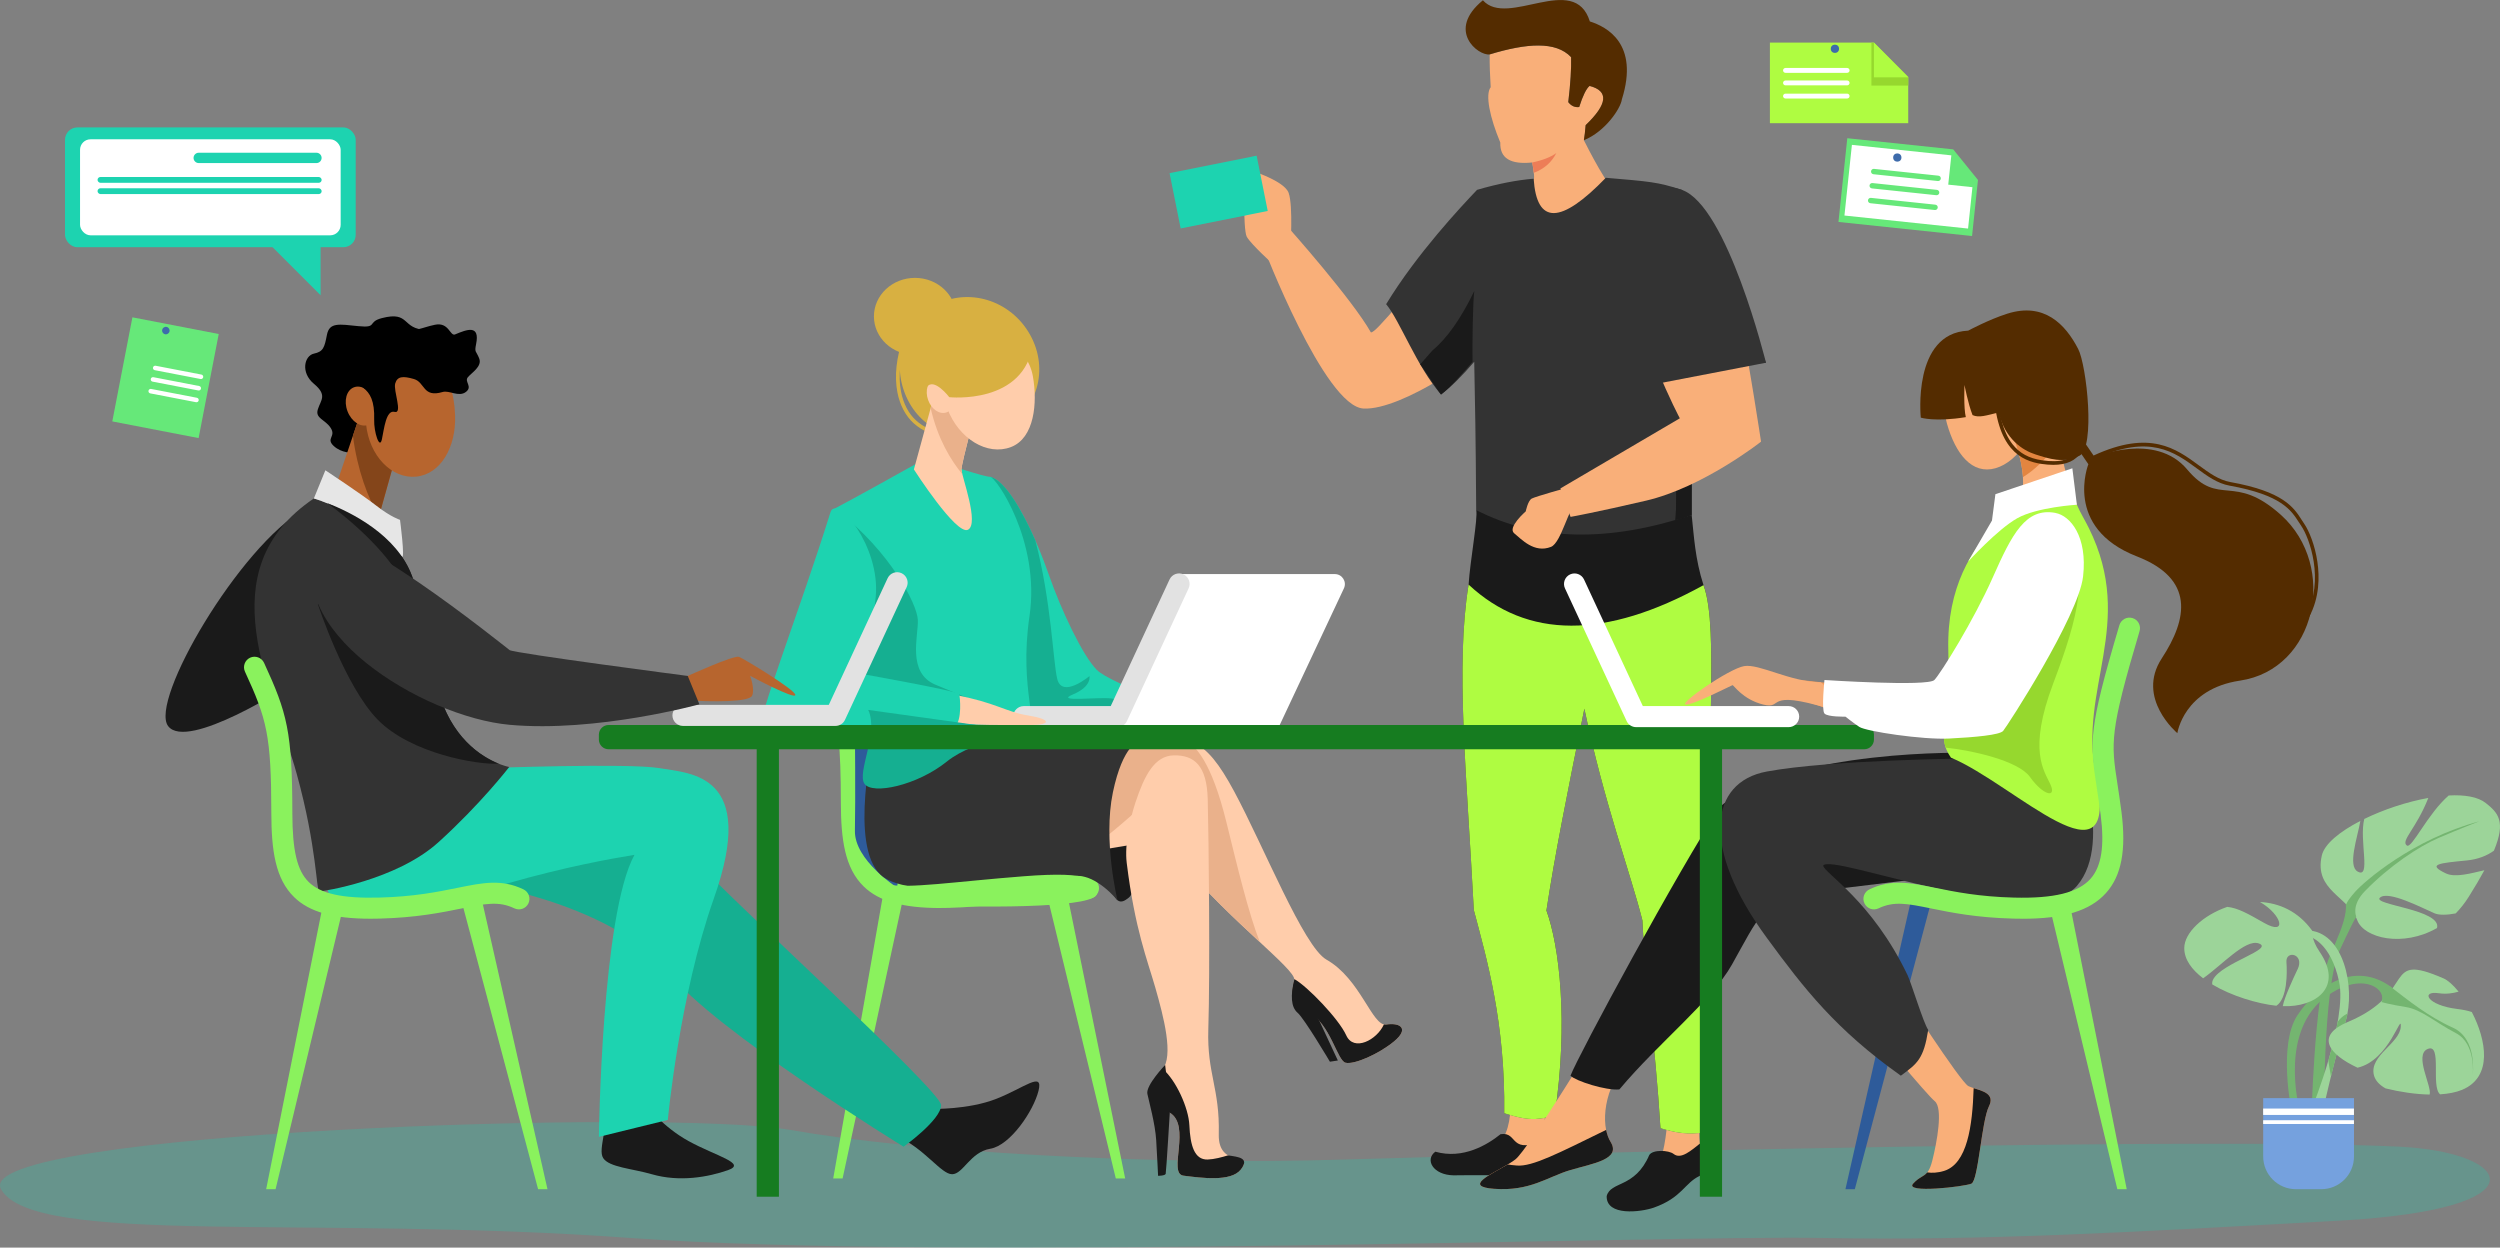 <?xml version="1.0" encoding="UTF-8"?><svg id="Layer_2" xmlns="http://www.w3.org/2000/svg" viewBox="0 0 676.83 337.77"><rect x="0" y="0" width="676.83" height="337.77" fill="#808080" stroke="none"/><defs><style>.cls-1,.cls-2,.cls-3,.cls-4,.cls-5,.cls-6{fill-rule:evenodd;}.cls-1,.cls-7{fill:#542c00;}.cls-2,.cls-8{fill:#1a1a1a;}.cls-9{fill:#8af25d;}.cls-10,.cls-11{fill:#1dd3b0;}.cls-12{fill:#eab18b;}.cls-13{fill:#2e5b9a;}.cls-14{fill:#1dd3b0;}.cls-15{fill:#fff;}.cls-16,.cls-3{fill:#affc41;}.cls-17{fill:#d8b041;}.cls-18{fill:#e2e2e2;}.cls-19{fill:#96d82e;}.cls-11{opacity:.25;}.cls-20{fill:#15af91;}.cls-21{fill:#167c20;}.cls-22{fill:#84451a;}.cls-23{fill:#66e879;}.cls-24{fill:#9cd499;}.cls-25{fill:#75a1de;}.cls-26,.cls-6{fill:#f9af79;}.cls-27,.cls-4{fill:#333;}.cls-28{fill:#f09959;}.cls-29{fill:#e38540;}.cls-30{fill:#3e6bab;}.cls-31{fill:#b7652e;}.cls-5{fill:#ed7d57;}.cls-32{fill:#74b570;}.cls-33{fill:#ffcdab;}.cls-34{fill:#e6e6e6;}</style></defs><g id="Layer_1-2"><path class="cls-11" d="M649.7,310.44c-52.53-2.57-231.24,1.78-285.6,3.48-54.35,1.7-117.44-2.24-150.21-8.02-32.77-5.79-222.2.49-213.61,16.05,8.6,15.55,84.4,6.96,170.36,13.21,85.96,6.25,279.3-.78,322.91,0,43.61.78,83.6-1.56,139.8-4.69,56.2-3.13,46.8-18.54,16.34-20.02Z"/><path class="cls-17" d="M279.31,91.45c4.84,9.67.83,20.81-8.68,24.74-9.57,3.96-20.04,1.71-24.88-7.96-4.84-9.67-1.24-21.27,8.02-25.9,9.27-4.63,20.7-.55,25.54,9.12Z"/><path class="cls-17" d="M253.24,117.36c-1.07,0-3.17-.38-5.85-2.75-2.19-1.95-3.77-4.93-4.44-8.41-.84-4.39-.29-9.43,1.63-14.98.09-.26.37-.4.63-.31.26.09.4.37.31.63-1.86,5.39-2.4,10.26-1.59,14.47.63,3.26,2.09,6.05,4.12,7.85,3.39,3.01,5.67,2.46,5.69,2.46.26-.07.53.09.61.35.07.26-.08.53-.34.61-.03,0-.3.08-.77.08Z"/><path class="cls-14" d="M268.03,129.09c5.5,1.23,12.45,16.53,15.86,26.33,3.43,9.88,9.25,22.14,13.06,25.95,3.81,3.81,28.84,12.64,28.84,12.64,0,0-61.85.12-60.59,0,1.27-.12,2.82-64.92,2.82-64.92Z"/><path class="cls-20" d="M300.87,189.1c-3.39-.48-15.6,1.09-10.4-1.09,5.2-2.18,4.47-4.96,4.47-4.96,0,0-7.38,6.17-8.71.77-1.15-4.65-1.59-21.07-5.94-37.53-3.6-8.16-8.3-16.32-12.26-17.21,0,0-.14,5.79-.37,13.92,1.52,17.98,4.1,44.39,4.75,51.05,8.2.01,21.92,0,33.4-.02l7.63-.36s-9.19-4.1-12.58-4.58Z"/><path class="cls-14" d="M247.79,125.7s-17.51,9.78-21.59,11.86c-4.08,2.08,11.44,63.15,14.89,65.77,3.45,2.62,33.83.45,37.29-2.85,3.46-3.3-2.65-13.42.34-33.68,2.99-20.26-9.13-37.76-10.69-37.72-1.56.04-11.72-3.39-11.72-3.39h-8.52Z"/><path class="cls-20" d="M241.09,203.33c3.45,2.62,25.19,2.68,34.44-.2,1.04-.32,5.79-2.21,5.9-3.99-1.12-.21-5.55.32-7.35-.09-6.26-1.44-9.71-9.19-9.71-9.19,0,0-3.45-1.24-11.16-4.51-7.71-3.27-4.54-13.15-4.72-17.51-.18-4.35-7.62-18.59-21.59-29.39l-1.28.57c-1,9.93,12.26,61.88,15.46,64.3Z"/><path class="cls-15" d="M361.38,155.42h-42.16l-19.2,40.86h46.44l17.38-36.99c.85-1.8-.47-3.87-2.46-3.87Z"/><path class="cls-18" d="M302.53,196.86h-25.37c-1.57,0-2.85-1.28-2.85-2.85s1.28-2.85,2.85-2.85h23.55l15.92-34.27c.66-1.43,2.36-2.05,3.78-1.38,1.43.66,2.05,2.36,1.38,3.78l-16.69,35.92c-.47,1.01-1.48,1.65-2.58,1.65Z"/><path class="cls-33" d="M258.54,188.13c11.01,2.06,13.71,4.58,19.71,5.55,6.8,1.1,5.99,2.6.94,2.6s-17.74.2-22.1-.77c-4.36-.97,1.45-7.38,1.45-7.38Z"/><path class="cls-14" d="M224.83,138.71c-8.44,26.97-20.39,57.57-18.49,57.57s50.34,1.96,52.24.33c1.91-1.63,1.36-7.89,1.09-8.71-.27-.82-27.54-5.65-27.54-5.65,0,0,3.59-7,4.95-20.67,1.36-13.67-10.66-27.98-12.26-22.87Z"/><path class="cls-33" d="M254.21,102.26l-6.79,24.83s11.48,17.92,14.64,16.33c3.16-1.59-1.76-14.57-1.76-16.33s4.92-19.95,4.92-19.95l-11-4.88Z"/><path class="cls-12" d="M260.52,128.36c-.15-.59-.24-1.03-.24-1.27,0-1.76,4.92-19.95,4.92-19.95l-11-4.88-2.25,8.22c1.96,8.49,5.51,14.14,8.56,17.88Z"/><path class="cls-33" d="M279.63,101.85c1.29,7.2.44,16.76-5.95,19.19-6.39,2.43-14.09-2.22-17.2-10.39-3.11-8.17-.44-16.76,5.95-19.19,6.39-2.43,15.66,1.79,17.2,10.39Z"/><path class="cls-33" d="M257.99,105.9c.9,2.52.12,5.09-1.74,5.75-1.86.66-4.09-.84-4.98-3.36-.9-2.52-.12-5.09,1.74-5.75,1.86-.66,4.09.84,4.98,3.36Z"/><path class="cls-17" d="M279.7,92.81c-2.18,16.9-22.7,14.72-22.7,14.72,0,0-4.23-5.57-6.14-2.65-1.9,2.92,2.64-17.13,14.42-17.76,3.87-.21,14.42,5.69,14.42,5.69Z"/><ellipse class="cls-17" cx="247.72" cy="85.66" rx="11.12" ry="10.43"/><path class="cls-6" d="M437.62,51.62c-1.72.43-7.98-12-8.81-13.65.19-1.08.35-2.46.49-4.09,5.95-5.7,6.31-9.24,1.05-10.62-.89.73-1.83,2.64-2.81,5.72-1.18.15-2.16-.3-2.96-1.33.6-5.04.84-9.11.77-12.17-4.14-4.39-12.01-3.79-22.05-.75-.03,2.81.08,5.77.28,8.88-1.53,1.96-.26,8.13,2.6,14.98-.15,4.22,2.72,6,8.63,5.4.23.98.31,2.11.43,2.81.09.63.26,1.83-.35,2.13l-1.04.45c2.53,14.51,10.27,21.71,23.78,2.23Z"/><path class="cls-1" d="M403.3,14.73c10.04-3.04,17.91-3.64,22.05.75.08,3.06-.16,7.13-.77,12.17.8,1.03,1.78,1.48,2.96,1.33.98-3.09,1.92-4.99,2.81-5.72,5.26,1.38,4.89,4.92-1.07,10.62-.13,1.63-.29,3.01-.48,4.09,5.82-2.36,9.98-8.63,10.3-11.09,4.73-15.08-4.13-19.63-8.68-21.08-4.17-13.45-22.26,1.81-28.95-5.72-9.99,8.16-1.31,15.06,1.82,14.66Z"/><path class="cls-26" d="M401.21,57.22c-21.44,23.07-28.43,32.78-30.06,32.78-5.09-8.98-21.99-27.98-21.99-27.98l-7.21,4.63s16.65,43.51,27.24,43.96c10.58.45,32.1-15,32.37-16.78.27-1.77-.35-36.62-.35-36.62Z"/><path class="cls-5" d="M421.32,41.46c-1.51,1.08-3.68,1.93-6.51,2.54.21.95.36,2.08.43,2.79,2.77-1.03,4.81-2.81,6.09-5.32Z"/><path class="cls-4" d="M399.91,51.39c5.68-1.66,10.78-2.64,15.3-3.01.82,12.5,7.33,12.4,19.54-.25,11.75,1,14.06,1.13,20.57,3.26,14.12,13.48,15.41,29.04,22.79,46.81-8.17.35-11.83,1.33-17.38,3.31-1.19-4.24-2.2-7.68-3-10.27.23,23.44.31,39.48.26,48.17-27.01,10.72-49.26,7.05-58.34-1.31-.13-20.83-.3-28.01-.53-40.16-3.23,3.79-6.22,6.75-8.99,8.86-6.61-7.6-11.11-19.96-14.86-24.45,8.31-13.65,20.23-26.35,24.63-30.97Z"/><path class="cls-2" d="M399.65,138.11c.53,2.03-1.68,13.93-2.05,20.16-3.59,22.16-.51,51.03,1.42,88.12,3.46,13.05,8.56,30.49,8.23,54.99,6.04,1.86,8.21,2.03,13.65.65,3.8-25.58,1.2-46.08-2.23-55.55,2.21-14.63,5.48-31,10.27-54.62,5.4,25.75,12.6,44.83,15.71,57.3.63,13.91,3.44,32.65,4.89,56.25,4.48,1.35,7.27,1.76,11.91,1.18,6.02-21.71,5.01-45.33,2.46-70.83-2.71-30.7,1.76-65.36-2.72-77.36-2.3-7.13-2.59-13.45-3.2-19-22.54,7.5-41.98,7.08-58.34-1.31Z"/><path class="cls-6" d="M418.22,302.64c-3.28.6-5.5.35-9.41-.78-.26,2.46-.85,4.49-1.74,6.07,3.58.1,2.06,4.62,11.03.7-.19-1.76-.15-3.77.13-6h0ZM451.18,305.9c-.33,2.96-.79,5.4-1.37,7.38,1.41-.33,3.29-.15,4.02.43,1.52,1.2,4.29-.78,6.69-2.66-.31-1.23-.48-2.66-.48-4.29-3.29.28-5.71,0-8.86-.85Z"/><path class="cls-3" d="M397.6,158.27c15.85,14.78,37.05,14.81,63.59.15,4.48,12,.01,46.66,2.72,77.36,2.55,25.5,3.56,49.12-2.46,70.83-.49.08-.97.1-1.42.15-3.29.28-5.71,0-8.86-.85-.51-.12-1.05-.3-1.63-.48-1.46-23.59-4.27-42.34-4.89-56.25-3.11-12.47-10.32-31.55-15.71-57.3-4.78,23.62-8.06,39.98-10.27,54.62,3.44,9.46,6.04,29.97,2.23,55.55-.99.25-1.87.45-2.69.6-3.28.6-5.5.35-9.41-.78-.49-.15-1-.3-1.56-.48.33-24.5-4.77-41.94-8.23-54.99-1.93-37.1-5.01-65.96-1.42-88.12Z"/><path class="cls-2" d="M447.75,326.94c7.66-2.71,8.28-6.65,12.4-8.58,4.17-1.93,4.63-5.4.58-9.16-3.01,2.41-5.65,4.77-7.63,3.21-1.32-1.05-5.7-1.23-6.59.3-3.89,9.04-10.47,7-11.53,11.12-.13,5.5,9.26,4.34,12.78,3.11Z"/><path class="cls-2" d="M393.5,318.2c11.38-.18,20.62.4,24.55-.85,4.24-1.33,3.36-4.94.93-9.09-10.73,4.94-7.72-1.98-12.73-1.2-3.53,2.84-10.15,6.88-17.66,4.74-2.92,2.16-.63,6.3,4.91,6.4Z"/><path class="cls-2" d="M453.84,115.62c.03,6.98,0,14.43-.1,22.34,0,.68-.2,2.18-.21,2.86,1.39-.18,3.19-.83,4.47-1.41.03-5.15.01-12.88-.05-23.22-1.29-.18-2.66-.38-4.1-.58h0ZM384.49,98.65c.75.8,4.84,7.24,5.64,8.17,2.64-2.01,5.48-5.32,8.53-8.86-.08-4.34.08-16.59.49-19.2-3.59,7.45-7.38,12.83-11.36,16.14l-3.31,3.75ZM453.72,103.78c1.61.05,2.96.13,4.13.23-.04-3.96-.08-8.23-.13-12.75-1.59-5.37-3.26-10.87-5.02-16.52.51,8.36.85,18.05,1.02,29.04Z"/><path class="cls-26" d="M349.35,67.33s.78-11.54-.47-15.1c-1.24-3.56-11.97-6.67-11.97-6.67,0,0-.47,16.48.62,18.51,1.09,2.02,7.46,7.78,7.46,7.78l4.35-4.51Z"/><path class="cls-26" d="M424.6,131.94s-8.84,2.47-9.89,3.03c-1.06.55-1.64,3.47-1.64,3.47,0,0-5.06,4.39-3.12,5.95,1.94,1.56,5.4,5.49,9.97,3.66,2.81-1.12,4.98-11.44,6.83-11.52,1.84-.08-2.14-4.58-2.14-4.58Z"/><path class="cls-26" d="M449.62,51.71c9.46.27,18.03,17.3,21.02,32.08,2.99,14.78,6.13,35.78,6.13,35.78,0,0-15.67,12.37-31.16,15.98-13.51,3.15-20.41,4.39-20.41,4.39l-2.74-7.71,32.32-18.98s-11.88-22.39-13.07-39.28c-1.18-16.89.71-22.46,7.9-22.25Z"/><rect class="cls-10" x="317.91" y="44.39" width="24.04" height="15.27" transform="translate(-3.79 65.92) rotate(-11.35)"/><path class="cls-27" d="M478.11,98.2l-32.08,6.18-10.22-42.5s7.03-14.75,19.51-10.48c12.32,4.21,22.79,46.81,22.79,46.81Z"/><polygon class="cls-9" points="225.58 319.04 228.12 319.04 244.54 242.98 238.94 242.98 225.58 319.04"/><polygon class="cls-9" points="304.62 319.04 302.08 319.04 282.97 240.29 288.56 240.29 304.62 319.04"/><path class="cls-9" d="M254.58,245.83c-10.18,0-16.64-1.83-20.75-5.84-5.1-4.97-6.16-12.67-6.18-22.71-.01-7.9-.2-13.04-.63-17.2-.16-1.57.98-2.97,2.54-3.13,1.57-.16,2.97.98,3.13,2.54.45,4.36.65,9.67.66,17.77.02,10.17,1.31,15.57,4.45,18.64,3.23,3.15,9.07,4.44,18.92,4.2,9.52-.23,16.07-1.57,21.34-2.64,6.92-1.41,11.93-2.42,17.86.41,1.42.68,2.02,2.38,1.34,3.8-.68,1.42-2.38,2.02-3.8,1.34-4.21-2.01-7.78-1.29-14.27.03-5.48,1.11-12.31,2.5-22.33,2.75-.78.02-1.55.03-2.29.03Z"/><path class="cls-13" d="M231.45,196.61l15.59.65-4.15,43.04s-11.62-7.42-11.44-15.4c.18-7.98,0-28.29,0-28.29Z"/><path class="cls-33" d="M308.4,200.62c13.18-2,17.66-1.37,25.73,13.64,8.07,15.01,18.81,42.05,24.98,45.54,9.3,5.26,12.38,18.15,16.2,17.57,3.82-.58,6.28,1.11,2.12,4.56-4.15,3.45-10.86,6.39-13.16,5.78-2.29-.61-4.07-10.53-10.07-13.75-5.99-3.22-4.19-5.86-3.8-8.71.39-2.85-17.49-15.96-30.97-32.26-8.24-9.96-12.48-16.54-13.11-22.5-.63-5.96,2.08-9.88,2.08-9.88Z"/><path class="cls-12" d="M341.08,255.06c-3.06-7.77-6.13-20.59-9.02-32.34-4.11-16.71-8.41-20.68-11.13-22.46-3.3-.83-7.2-.45-12.53.36,0,0-2.71,3.92-2.08,9.88.63,5.96,4.87,12.53,13.11,22.5,7.1,8.58,15.42,16.28,21.65,22.06h0Z"/><path class="cls-8" d="M312.42,213.83s-3.51,26.46-6.77,29.15c-2.34,1.92-3.99,2.05-5.62-5.84-1.63-7.89,2.54-37.35,2.54-37.35l9.86,14.04Z"/><polygon class="cls-33" points="309.62 228.15 277.16 233.6 295.49 207.33 309.44 204.49 317.8 206.41 309.62 228.15"/><path class="cls-8" d="M350.41,265.25c-1.05,4.24-.93,7.38.9,8.95,1.83,1.57,8.74,13.24,8.74,13.24l2.15-.33-4.98-10.68-6.81-11.18Z"/><path class="cls-8" d="M364.27,287.71c2.29.61,9-2.33,13.16-5.78,4.15-3.45,1.7-5.14-2.12-4.56-.22.03-.43.02-.64-.03-1.91,4.26-8.18,7.46-10.2,2.96-2.01-4.46-10.6-13.34-14.06-15.24,0,.07.01.14,0,.2-.39,2.85-2.19,5.49,3.8,8.71,5.99,3.22,7.77,13.13,10.07,13.75Z"/><path class="cls-12" d="M242.15,201.68c-11.52,20.67-3.65,33.8,10.35,35.14,14,1.34,36.09-1.22,48.97-11.92,12.88-10.7,23.45-22.02,21.98-23.71-1.48-1.69-81.3.49-81.3.49Z"/><path class="cls-33" d="M307.46,217.1c2.36-7.08,5.08-12.5,10.34-12.6,5.53-.1,8.94,2.78,9.17,11.83.28,10.78.66,46.49.16,62.36-.38,12.02,3.13,15.87,2.83,28.39-.22,9.43,9.84,4.67,5.95,9.56-2.67,3.37-10.63,2.26-15.51,1.64-4.35-.55,2.25-13.6-3.77-17.09-5.17-2.99-5.27-7.85-2.01-11.53,3.27-3.68.36-14.56-1.81-22.18-2.18-7.62-5.55-15.86-7.77-33.88-.63-5.14.98-12.19,2.42-16.51Z"/><path class="cls-8" d="M332.47,312.79c-1.67.51-3.72,1.07-5.51,1.13-3.63.12-4.72-3.87-4.96-9.29-.21-4.73-3.65-12.19-7.18-15.21-.06.09-.13.17-.2.25-3.27,3.68-3.16,8.54,2.01,11.53,6.03,3.49-.58,16.53,3.77,17.09,4.89.62,12.84,1.72,15.51-1.64,2.52-3.18-.61-3.43-3.44-3.85Z"/><path class="cls-8" d="M315.44,288.32s-5.29,5.53-4.81,7.82c.48,2.3,2.12,8.1,2.39,12.58.27,4.47.51,9.61.51,9.61,0,0,1.9,0,2.06-.54.15-.54,1.21-18.19,1.21-18.19l-1.36-11.28Z"/><path class="cls-27" d="M236.6,199.79s-6.83,28.99,1.8,37.02c8.63,8.03,44.47.81,52.91.33,5.71-.33,11.25,6.65,11.25,6.65,0,0-3.99-16.17-1.27-29.24,2.72-13.06,7.11-13.94,7.11-13.94l-5.84-.82h-65.96Z"/><path class="cls-20" d="M235.06,192.21c2.92,6.2-3.14,16.9-1.02,19.98,2.13,3.08,14.3.43,22.27-5.99,7.97-6.42,23.07-7.83,23.07-7.83l-44.32-6.17Z"/><path class="cls-9" d="M247.41,245.03c24.13.91,49.53.48,49.53-3.12s-1.09-6.14-19.77-4.68c-18.69,1.45-31.38,3.45-37.01,2.18-5.62-1.27,7.26,5.62,7.26,5.62Z"/><path class="cls-21" d="M164.76,196.28h339.95c1.45,0,2.63,1.18,2.63,2.63v1.31c0,1.45-1.18,2.63-2.63,2.63H164.76c-1.45,0-2.63-1.18-2.63-2.63v-1.31c0-1.45,1.18-2.63,2.63-2.63Z"/><path class="cls-26" d="M549.88,108.25c2.34,8.24-3.37,16.73-9.66,18.52-6.29,1.78-10.78-3.82-13.11-12.06-2.34-8.24.87-16.37,7.15-18.15,6.29-1.78,13.28,3.45,15.62,11.69Z"/><path class="cls-26" d="M514.62,267.93s16.12,25.03,18.29,26.12c2.18,1.09,7.62,1.36,5.58,5.44-2.04,4.08-2.86,20.14-4.76,20.95-1.9.82-18.23,2.72-15.78,0,2.45-2.72,3.96-1.36,5.19-6.26,1.24-4.9,2.97-14.15.66-16.05-2.31-1.9-16.46-19.05-16.46-19.05l7.28-11.16Z"/><path class="cls-26" d="M433.5,278.68s-19.59,32.29-23.22,35.19c-3.63,2.9-15.6,7.26-5.81,7.98s14.51-3.27,20.68-5.08c6.17-1.81,13.79-2.9,10.88-7.62-2.9-4.72-1.7-15.01,4.56-21.54,6.26-6.53-7.1-8.93-7.1-8.93Z"/><path class="cls-8" d="M533.48,203.81s-48.5-1.27-67.73,14.51c-11.25,17.05-38.46,67.37-40.57,72.91,1.45,1.45,9.61,4.07,13.24,3.71,10.7-12.76,24.85-23.8,30.48-33.81,6.93-12.34,9.07-18.5,20.32-19.59,11.25-1.09,36.64-4.72,44.26-4.72s0-33.02,0-33.02Z"/><polygon class="cls-9" points="575.77 321.95 573.23 321.95 555 245.88 560.59 245.88 575.77 321.95"/><polygon class="cls-13" points="499.62 321.95 502.16 321.95 523.08 243.2 517.49 243.2 499.62 321.95"/><path class="cls-27" d="M561.11,200.48l-28.2,4.87s-37.47.34-54.6,3.53c-15.58,2.9-17.88,20.61,0,44.99,10.16,13.85,18.74,24.9,36.31,37.35,4.47-3.28,6.18-4.52,7.41-12.41-1.27-1.74-4.56-12.65-5.58-14.78-9.71-20.3-22.68-27.69-22.86-29.69,2.18-3.54,57.66,18.44,68.69,5.51,10.53-12.34-1.17-39.38-1.17-39.38Z"/><path class="cls-16" d="M562.28,136.65c-7.43-1.04-14.99.37-22.06,5.49-6.18,6.3-13.18,16.69-12.75,33.83.54,21.77-3.37,23.17.71,29.15,17.02,7.03,46.14,37.23,39.28,4.85-4.96-23.45,10.89-40.92-1.9-66.93-1.04-2.12-2.34-4.17-3.28-6.4Z"/><path class="cls-19" d="M527.47,184.16c-.33,11.35-1.93,14.69-.71,18.25,6.94.71,19.63,3.49,22.81,7.93,3.63,5.08,7.26,5.81,5.56,2.06-1.69-3.75-6.17-9.07.73-27.33,6.89-18.26,10.16-30.6,3.39-43.3l-31.77,42.4Z"/><path class="cls-26" d="M562.28,136.65c-4.57-10.83-5.7-22.99-5.7-22.99l-11.97,3.54s6.8,15.24.27,20.68c-1.39,1.16-3,2.56-4.67,4.26,7.07-5.12,14.64-6.53,22.06-5.49Z"/><path class="cls-29" d="M556.95,116.54c-.71-.63-1.6-1.42-2.53-2.24l-9.77,2.89s-.01.04-.02.05c.24.54,2.72,6.34,3.05,11.93,2.91-1.77,6.1-4.64,9.74-9.67-.2-1.12-.35-2.11-.48-2.95Z"/><path class="cls-28" d="M553.86,140.05c-12.33,4.31-10.96,17.3-22.31,36.46-5.87,9.91-11.33,9.77-11.33,9.77,0,0-13.77.11-30.44-1.93-10.43-1.28-11.1,1.83-3.84,4.42,14.63,5.23,29.82,10.86,42.06,9.5,12.24-1.36,33.19-32.6,34.27-40.73,1.49-11.25-2.21-19.67-8.42-17.5Z"/><path class="cls-9" d="M547.52,248.73c-.76,0-1.55-.01-2.35-.03-10.02-.25-16.85-1.63-22.33-2.75-6.49-1.32-10.06-2.04-14.27-.03-1.42.68-3.12.08-3.8-1.34-.68-1.42-.08-3.12,1.34-3.8,5.93-2.84,10.94-1.82,17.86-.41,5.27,1.07,11.82,2.4,21.34,2.64,10.72.27,17.28-1.34,20.63-5.06,2.99-3.32,3.87-8.85,2.77-17.41-.37-2.9-.75-5.31-1.07-7.43-.92-5.97-1.53-9.91-.78-15.98.7-5.66,2.58-13.22,6.93-27.88.45-1.51,2.03-2.37,3.54-1.92,1.51.45,2.37,2.03,1.92,3.54-8.14,27.42-7.73,30.1-5.99,41.37.33,2.16.71,4.61,1.09,7.58,1.33,10.33,0,17.3-4.19,21.95-4.32,4.79-11.36,6.97-22.65,6.97Z"/><path class="cls-8" d="M434.83,305.9c-13,6.36-20,10-24.16,9.65-.98-.08-1.8-.18-2.48-.29-4.64,2.74-12.04,5.98-3.71,6.59,9.8.73,14.51-3.27,20.68-5.08,6.17-1.81,13.79-2.9,10.88-7.62-.56-.9-.96-2.01-1.21-3.26Z"/><path class="cls-8" d="M534.33,294.59c-.32,10.29-1.73,20.49-8.03,22.42-1.67.51-3.19.58-4.54.4-.99,1.22-2.2,1.24-3.82,3.04-2.45,2.72,13.88.82,15.78,0,1.9-.82,2.72-16.87,4.76-20.95,1.68-3.35-1.7-4.13-4.16-4.91Z"/><path class="cls-15" d="M484.26,196.86h-41.3c-1.11,0-2.12-.64-2.58-1.65l-16.69-35.92c-.66-1.43-.04-3.12,1.38-3.78,1.43-.66,3.12-.04,3.78,1.38l15.92,34.27h39.48c1.57,0,2.85,1.28,2.85,2.85s-1.28,2.85-2.85,2.85Z"/><path class="cls-26" d="M492.9,184.71c-8.34-.12-16.62-5.09-20.73-4.37-4.11.73-17.54,10.04-15.84,10.4,1.69.36,12.34-5.15,12.7-5.24.36-.08,2.66,3.82,8.34,5.25,5.68,1.43.04-4.26,17.66,1.06,11.46,3.46-2.13-7.11-2.13-7.11Z"/><path class="cls-15" d="M561.05,126.77l1.23,9.88s-10.8.64-16.17,3.67c-5.37,3.02-13.3,11.76-13.3,11.76l6.48-11.15.93-7.14,20.84-7.01Z"/><path class="cls-15" d="M556.46,138.86c-8.02-1.5-11.73,5.68-16.93,17.42-5.2,11.73-14.08,25.98-15.84,27.82-1.77,1.84-29.75,0-29.75,0,0,0-.85,8.1,0,9.07.85.97,5.68.85,5.68.85,0,0,1.93,1.54,3.75,2.77,1.81,1.22,17.17,3.52,24.31,3.16,7.14-.36,13.67-.97,14.63-2.06.97-1.09,20.44-31.08,21.65-41.85,1.21-10.76-3.4-16.41-7.5-17.17Z"/><path class="cls-7" d="M532.81,89.52c-15.17.73-12.79,23.55-12.79,23.55,0,0,3.94,1.22,12.19-.14-.63-2.45-.36-8.71-.36-8.71,0,0,.96,5.08,2.18,8.16,1.74.8,3.72.09,7.08-.72,1.72,7.25,6.59,10.31,9.93,11.36,3.68,1.16,7.58,2.54,11.94.36,4.35-2.18,1.96-24.43-.35-28.9-3.47-6.72-9.24-12.73-19.22-9.55-5,1.59-10.59,4.6-10.59,4.6Z"/><path class="cls-7" d="M559.19,116.62l6.2,9.06s-6.87,17.17,13.12,24.95c15.66,6.09,13.81,16.83,6.74,27.63-7.07,10.8,4.23,20.23,4.23,20.23,0,0,1.72-11.96,16.94-14.22,20.74-3.08,26.61-30.93,11.12-44.85-12.82-11.52-16.72-1.98-25.4-12.32-8.68-10.34-25.06-3.36-25.06-3.36l-6-8.76-1.89,1.63Z"/><path class="cls-7" d="M624.67,167.41c-.08,0-.16-.02-.24-.06-.24-.13-.33-.43-.2-.67,5.23-9.55.96-21.13-1.18-24.26-.23-.33-.44-.67-.67-1.02-2.11-3.29-4.73-7.39-18.72-9.91-3.35-.6-6.07-2.6-8.95-4.71-5.97-4.38-12.73-9.35-27.43-2.58-.25.11-.54,0-.66-.24-.11-.25,0-.54.24-.66,15.23-7.01,22.24-1.86,28.43,2.68,2.78,2.04,5.41,3.97,8.54,4.53,14.42,2.59,17.17,6.89,19.38,10.35.22.35.43.68.65,1,1.29,1.89,2.89,5.8,3.54,10.29.57,3.89.63,9.65-2.31,15.01-.09.16-.26.26-.44.26Z"/><path class="cls-7" d="M555.87,125.85c-.99,0-2.06-.09-3.21-.26-5.29-.79-12.38-3.8-12.94-20.69,0-.27.21-.5.48-.51.28-.01.5.21.51.48.23,6.99,1.62,12.17,4.13,15.38,1.91,2.45,4.44,3.83,7.97,4.36,4.94.74,8.21-.18,9.73-2.72.14-.23.45-.31.68-.17.23.14.31.45.17.68-1.37,2.3-3.89,3.45-7.52,3.45Z"/><path class="cls-8" d="M82.45,137.83c-17.61,10.07-42.1,51.92-36.93,58.75,5.17,6.83,32.92-11.13,32.92-11.13l4-47.62Z"/><path d="M115.35,89.3c-6.72-.18-4.23-5.18-11.96-3.18-4.06,1.05-1.06,2.72-6.34,2.18-5.28-.54-7.88-1.09-8.54,2.36-.67,3.45-.99,4.54-3.53,5.08-2.54.54-3.69,5.08,0,8.16,3.69,3.08,1.89,4.35,1.08,6.89-.82,2.54,1.97,2.72,3.48,5.08,1.51,2.36-1.39,2.8.79,4.85,2.18,2.04,5.23,1.86,5.23,1.86l9.16-17.57,10.64-15.71Z"/><path class="cls-8" d="M252.32,300.21s9.8.27,17.41-2.72c7.62-2.99,12.79-7.62,11.43-2.18-1.36,5.44-7.62,14.78-13.06,15.69-5.44.91-7.35,6.9-10.34,6.9s-7.35-6.9-14.97-10.34c-6.94-3.14,9.52-7.34,9.52-7.34Z"/><path class="cls-8" d="M175.12,299.29s4.12,5.68,11.29,9.63c7.4,4.08,15.95,6.05,10.65,7.89-5.3,1.85-13.04,3.28-20.6,1.09-5.3-1.54-11.51-1.86-13.15-4.36-1.64-2.5,1.93-8.79.45-18.19-1.19-7.53,11.36,3.94,11.36,3.94Z"/><path class="cls-20" d="M129.25,207.97s56.74,21.25,61.32,27.19c4.57,5.94,64.22,60.05,64.22,64.04s-10.16,11.25-10.16,11.25c0,0-51.16-31.38-63.86-47.35-12.7-15.96-43.69-23.66-60.17-25.14-16.48-1.48,8.65-29.99,8.65-29.99Z"/><path class="cls-14" d="M131.43,207.97s38.82-1.45,47.17,0c8.34,1.45,26.65,1.43,14.68,35.22-9.38,26.48-12.48,60.01-12.48,60.01l-18.66,4.58s.74-60.29,9.64-76.35c-6.48,1.07-18.38,3.15-34.88,7.87-30.6,8.75-47.37,4.37-47.37,4.37l-4.56-15.96,46.46-19.75Z"/><polygon class="cls-31" points="99.01 107.74 89.52 135.77 101.51 143.66 108.3 119.44 99.01 107.74"/><path class="cls-22" d="M102.58,139.83l5.72-20.4-9.29-11.7-3.47,10.25c1.2,9.26,4.09,16.92,7.04,21.84Z"/><path class="cls-31" d="M123.21,112.48c.31,8.52-3.88,15.9-10.53,16.56-6.66.66-12.73-5.69-13.57-14.18-.84-8.49,3.88-15.9,10.53-16.56,6.66-.66,13.08.73,13.57,14.18Z"/><path class="cls-27" d="M84.97,134.95c-29.12,19.66-11.01,51.44-4.61,74.66,5.45,19.78,5.27,31.73,6.08,31.73s20.84-2.99,32.27-13.33c11.43-10.34,19.15-20.36,19.15-20.36,0,0-14.64-2.61-19.43-21.55-2.43-9.62-1.32-14.84-6.86-30.07-5.54-15.24-26.61-21.08-26.61-21.08Z"/><path class="cls-34" d="M84.97,134.95l3.12-7.63s9.89,6.53,13.83,9.61c3.95,3.08,6.38,3.81,6.38,3.81,0,0,1.43,10.94.5,9.95-11.67-12.51-23.83-15.74-23.83-15.74Z"/><polygon class="cls-9" points="72.06 321.95 74.61 321.95 92.84 245.88 87.24 245.88 72.06 321.95"/><polygon class="cls-9" points="148.22 321.95 145.68 321.95 124.76 243.2 130.35 243.2 148.22 321.95"/><path class="cls-9" d="M100.39,248.73c-10.18,0-16.64-1.83-20.75-5.84-5.1-4.97-6.16-12.67-6.18-22.71-.03-21.1-1.2-25.46-7.14-38.34-.66-1.43-.03-3.12,1.39-3.78,1.43-.66,3.12-.03,3.78,1.39,6.28,13.62,7.63,18.62,7.66,40.72.02,10.17,1.31,15.57,4.45,18.64,3.23,3.15,9.07,4.44,18.92,4.2,9.52-.23,16.07-1.57,21.34-2.64,6.92-1.41,11.93-2.42,17.86.41,1.42.68,2.02,2.38,1.34,3.8-.68,1.42-2.38,2.02-3.8,1.34-4.21-2.01-7.78-1.29-14.27.03-5.48,1.11-12.31,2.5-22.33,2.75-.78.02-1.55.03-2.29.03Z"/><path class="cls-18" d="M226.2,196.53h-41.3c-1.57,0-2.85-1.28-2.85-2.85s1.28-2.85,2.85-2.85h39.48l15.92-34.27c.66-1.43,2.36-2.05,3.78-1.38,1.43.66,2.05,2.36,1.38,3.78l-16.69,35.92c-.47,1.01-1.48,1.65-2.58,1.65Z"/><path class="cls-8" d="M86.05,163.58s7.26,22.13,16.24,31.29c8.98,9.16,27.05,12.24,32.71,11.88-4.51-1.81-13.1-6.97-16.56-20.65-2.43-9.62-1.32-14.84-6.86-30.07-4.11-11.31-16.78-17.44-23.03-19.85,7.81,5.61,17.57,14.84,20.57,21.87,3.33,7.8-23.07,5.53-23.07,5.53Z"/><path class="cls-31" d="M186.2,183s12.52-5.71,13.88-5.17c1.36.54,15.24,8.92,15.24,10.31s-12.24-5.17-12.24-5.17c0,0,1.36,3.63.54,5.37-.82,1.74-10.23,1.74-18.72,1.2-8.49-.54,1.3-6.53,1.3-6.53Z"/><path class="cls-27" d="M86.45,146.48c-11.54,23.65,28.04,47.62,51.52,49.75,23.48,2.13,51.38-5.55,51.38-5.55l-3.15-7.68s-47.04-6.14-48.23-7c-1.19-.86-47.3-38.18-51.52-29.52Z"/><path class="cls-31" d="M101.45,108.54c1.07,2.81.29,5.72-1.75,6.49-2.04.77-4.55-.88-5.62-3.69-1.07-2.81-.29-5.72,1.75-6.49,2.04-.77,4.55.88,5.62,3.69Z"/><path d="M123.22,90.53c3.19-1.33,6.78-2.76,5.67,2.66-.48,2.36,0,1.69.85,3.87.85,2.18-2.13,3.89-3.1,5.1-.97,1.21,1.41,2.52-.53,3.97-1.93,1.45-4.49-.54-6.29,0-5.38,1.61-4.72-2.63-7.74-3.51-3.02-.88-4.51-.74-5.08,1.19-.57,1.93,2.12,8.3-.18,7.7-2.3-.6-2.82,4.54-3.43,7.44-.62,2.9-2.19-2-2.09-5.32.16-5.09-1.11-7.23-2.98-8.66-1.88-1.42-2.67-14.38,6.4-14.86,9.07-.48,9.13-1.36,13-2.18,3.87-.82,4.07,3.21,5.52,2.6Z"/><path class="cls-32" d="M631.75,238.48c5.78,5.28,3.27,10.56-1.01,20.37-4.27,9.81-5.03,46.02-5.03,46.02l3.52-.5s-.5-37.22,4.27-47.27c4.78-10.06,6.79-15.09,11.06-11.82,4.27,3.27-12.82-6.79-12.82-6.79Z"/><path class="cls-24" d="M628.58,231.64c.7-3.13,4.87-6.52,10.45-9.39-.83,4.62-3.49,12.16-.74,13.71,3.71,2.09.36-8.45,1.79-14.24,5.24-2.56,11.54-4.65,17.34-5.69,0,.02-.01.04-.02.06-3.27,8.3-7.54,11.57-5.78,12.82,1.32.95,5.64-8.64,11.33-13.55,4.28-.23,7.89.35,10.03,2.05,3.31,2.62,5.53,4.94,2.2,12.91-1.9,1.36-4.36,2.33-7.22,2.62-7.54.75-11.06,1.01-5.78,3.52,2.59,1.23,6.92-.07,10.43-.86-1.14,2.1-2.54,4.48-4.24,7.19-1.08,1.72-2.27,3.21-3.53,4.5-2.43.47-4.55.47-5.67,0-3.52-1.51-12.57-6.29-14.84-4.27-2.22,1.97,16.77,3.22,15.45,8.22-9.2,5.3-19.73,2.78-21.59-2.09-2.5-6.54-11.73-8.07-9.61-17.49Z"/><path class="cls-32" d="M647.6,267.39c-10.06-7.54-20.37-.5-25.65,7.54-5.28,8.05-1.51,26.15-1.51,26.15,0,0,2.01,0,2.01-.75s-5.53-21.37,7.54-30.68c8.18-5.82,14.08-3.02,14.84-.25.75,2.77-3.27,7.8-3.27,7.8l6.03-9.81Z"/><path class="cls-24" d="M624.46,251.89c10.06,0,13.33,15.59,10.56,24.64-2.77,9.05-6.54,25.9-6.54,25.9l-2.51-2.51s9.56-23.64,7.29-34.2c-2.26-10.56-7.8-12.32-8.8-12.32s0-1.51,0-1.51Z"/><path class="cls-32" d="M632.9,276.6c.71-.94,1.58-1.71,2.65-2.22-.14.75-.31,1.47-.52,2.16-1.26,4.12-2.73,9.87-3.96,14.9-.11-.64-.28-1.64-.55-3.17-.06-.36-.11-.75-.15-1.17.98-3.35,1.92-7,2.52-10.49Z"/><path class="cls-24" d="M635.65,276.68c19.11-8.05,9.04-19.09,25.89-11.8,1.19.51,2.63,1.81,4.08,3.59-1.5.43-3.32.73-5.34.43-5.03-.75-3.27,3.27,5.03,4.27,1.56.19,2.83.45,3.89.82,3.95,7.59,5.73,17.58-2.63,21.06-1.65.68-3.69,1.08-5.95,1.22-2.58-2.05.63-13.92-3.35-12.29-3.82,1.57,1.2,10.18.51,12.35-3.77-.07-7.95-.68-11.94-1.67-1.58-.89-2.78-2.07-3.16-3.63-1.26-5.28,7.04-8.55,7.29-13.08.23-4.16-3.04,9.15-11.71,11.11-7.84-3.66-11.54-8.63-2.61-12.39Z"/><path class="cls-24" d="M622.03,262.45c2.01-4.27-3.27-5.28-3.02-2.01.22,2.9.25,9.94-2.72,11.85-5.12-.55-12.09-2.62-17.36-5.77-.07-.43,0-.86.22-1.31,2.26-4.53,16.85-8.3,12.32-9.81-3.6-1.2-9.92,5.89-15.01,9.46-3.06-2.32-5.11-5.08-5.11-8.17,0-4.18,5.08-8.91,11.64-11.17,2.95.3,5.7,1.91,9.98,4.34,6.33,3.59,4.87-2.21-1.12-5.66,5.17.27,10.32,2.48,14.12,7.75,0,0-.36,2.26,2.03,5.74,6.51,9.52-1,15.07-9.99,14.71.51-2.51,2.62-7.02,4.01-9.98Z"/><path class="cls-32" d="M646.99,266.97c4.92,3.8,10.38,8.24,17.09,11.26,6.71,3.02,5.36,12.85,5.36,12.85,0,0,1.01-8.49-4.58-11.4-5.59-2.91-9.28-6.37-13.52-7.04-4.25-.67-6.59-1.34-6.59-1.34,0,0,1.34-2.68.56-3.69-.78-1.01,1.69-.64,1.69-.64Z"/><path class="cls-32" d="M671.23,222.35c-17.99,4.81-31.18,16.32-33.64,19.11-2.46,2.79-2.46,3.58-2.46,3.58l1.9,3.58.89-.45s-1.45-3.02,2.35-6.93c6.55-6.75,14.53-12.07,20.01-14.42,5.48-2.35,10.95-4.47,10.95-4.47Z"/><path class="cls-25" d="M621.56,297.3h6.87c4.89,0,8.85,3.97,8.85,8.85v15.8h-24.58v-15.8c0-4.89,3.97-8.85,8.85-8.85Z" transform="translate(1250 619.25) rotate(180)"/><rect class="cls-15" x="612.71" y="300.12" width="24.58" height="1.73"/><rect class="cls-15" x="612.71" y="303.28" width="24.58" height="1.02"/><path class="cls-16" d="M516.62,33.36h-37.45V11.53h28.16c3.63,3.63,5.66,5.66,9.29,9.29v12.54Z"/><polygon class="cls-19" points="506.65 11.53 506.65 23.18 516.62 23.18 516.62 20.94 507.27 11.6 506.65 11.53"/><polygon class="cls-16" points="507.33 11.53 507.33 20.94 516.62 20.94 507.33 11.53"/><path class="cls-15" d="M500.08,19.72h-16.69c-.36,0-.66-.3-.66-.66s.3-.66.66-.66h16.69c.36,0,.66.3.66.66s-.3.66-.66.66Z"/><path class="cls-15" d="M500.08,23.11h-16.69c-.36,0-.66-.3-.66-.66s.3-.66.66-.66h16.69c.36,0,.66.3.66.66s-.3.66-.66.66Z"/><path class="cls-15" d="M500.08,26.67h-16.69c-.36,0-.66-.3-.66-.66s.3-.66.66-.66h16.69c.36,0,.66.3.66.66s-.3.66-.66.66Z"/><circle class="cls-30" cx="496.77" cy="13.21" r="1.12"/><rect class="cls-23" x="32.92" y="87.91" width="23.8" height="28.7" transform="translate(20.21 -6.65) rotate(10.94)"/><path class="cls-15" d="M54.29,102.61l-12.39-2.39c-.33-.06-.55-.39-.48-.72s.39-.55.72-.48l12.39,2.39c.33.06.55.39.48.72-.06.33-.39.55-.72.48Z"/><path class="cls-15" d="M53.69,105.71l-12.39-2.39c-.33-.06-.55-.39-.48-.72.06-.33.39-.55.72-.48l12.39,2.39c.33.06.55.39.48.72-.06.33-.39.55-.72.48Z"/><path class="cls-15" d="M53.07,108.89l-12.39-2.39c-.33-.06-.55-.39-.48-.72s.39-.55.72-.48l12.39,2.39c.33.06.55.39.48.72s-.39.55-.72.48Z"/><path class="cls-30" d="M45.9,89.69c-.11.55-.64.91-1.19.81-.55-.11-.91-.64-.81-1.19.11-.55.64-.91,1.19-.81.55.11.91.64.81,1.19Z"/><path class="cls-23" d="M533.9,63.9l-36.17-3.81,2.39-22.67,28.68,3.02c2.62,3.23,4.08,5.05,6.7,8.28l-1.6,15.18Z"/><polygon class="cls-15" points="528.29 42.06 501.37 39.22 499.35 58.35 532.82 61.88 534 50.68 527.45 49.99 528.29 42.06"/><path class="cls-23" d="M524.64,49.01l-17.44-1.84c-.4-.04-.69-.4-.65-.8s.4-.69.8-.65l17.44,1.84c.4.04.69.4.65.8-.04.4-.4.69-.8.65Z"/><path class="cls-23" d="M524.23,52.85l-17.44-1.84c-.4-.04-.69-.4-.65-.8.04-.4.4-.69.8-.65l17.44,1.84c.4.04.69.4.65.8-.04.4-.4.69-.8.65Z"/><path class="cls-23" d="M523.81,56.86l-17.44-1.84c-.4-.04-.69-.4-.65-.8.04-.4.4-.69.8-.65l17.44,1.84c.4.04.69.4.65.8-.04.4-.4.69-.8.65Z"/><circle class="cls-30" cx="513.66" cy="42.65" r="1.12"/><rect class="cls-10" x="17.6" y="34.5" width="78.7" height="32.43" rx="3.35" ry="3.35" transform="translate(113.9 101.43) rotate(-180)"/><path class="cls-10" d="M86.79,62.04v17.89l-20.62-20.62s20.2,2.73,20.62,2.73Z"/><rect class="cls-15" x="21.67" y="37.72" width="70.56" height="26" rx="2.84" ry="2.84" transform="translate(113.9 101.43) rotate(180)"/><path class="cls-10" d="M53.8,44.15h31.87c.77,0,1.4-.63,1.4-1.4s-.63-1.4-1.4-1.4h-31.87c-.77,0-1.4.63-1.4,1.4s.63,1.4,1.4,1.4Z"/><rect class="cls-10" x="26.4" y="47.92" width="60.67" height="1.57" rx=".78" ry=".78" transform="translate(113.48 97.41) rotate(180)"/><rect class="cls-10" x="26.4" y="50.96" width="60.67" height="1.57" rx=".78" ry=".78" transform="translate(113.48 103.5) rotate(-180)"/><rect class="cls-21" x="204.86" y="200.61" width="6.02" height="123.38"/><rect class="cls-21" x="460.2" y="200.61" width="6.02" height="123.38"/></g></svg>